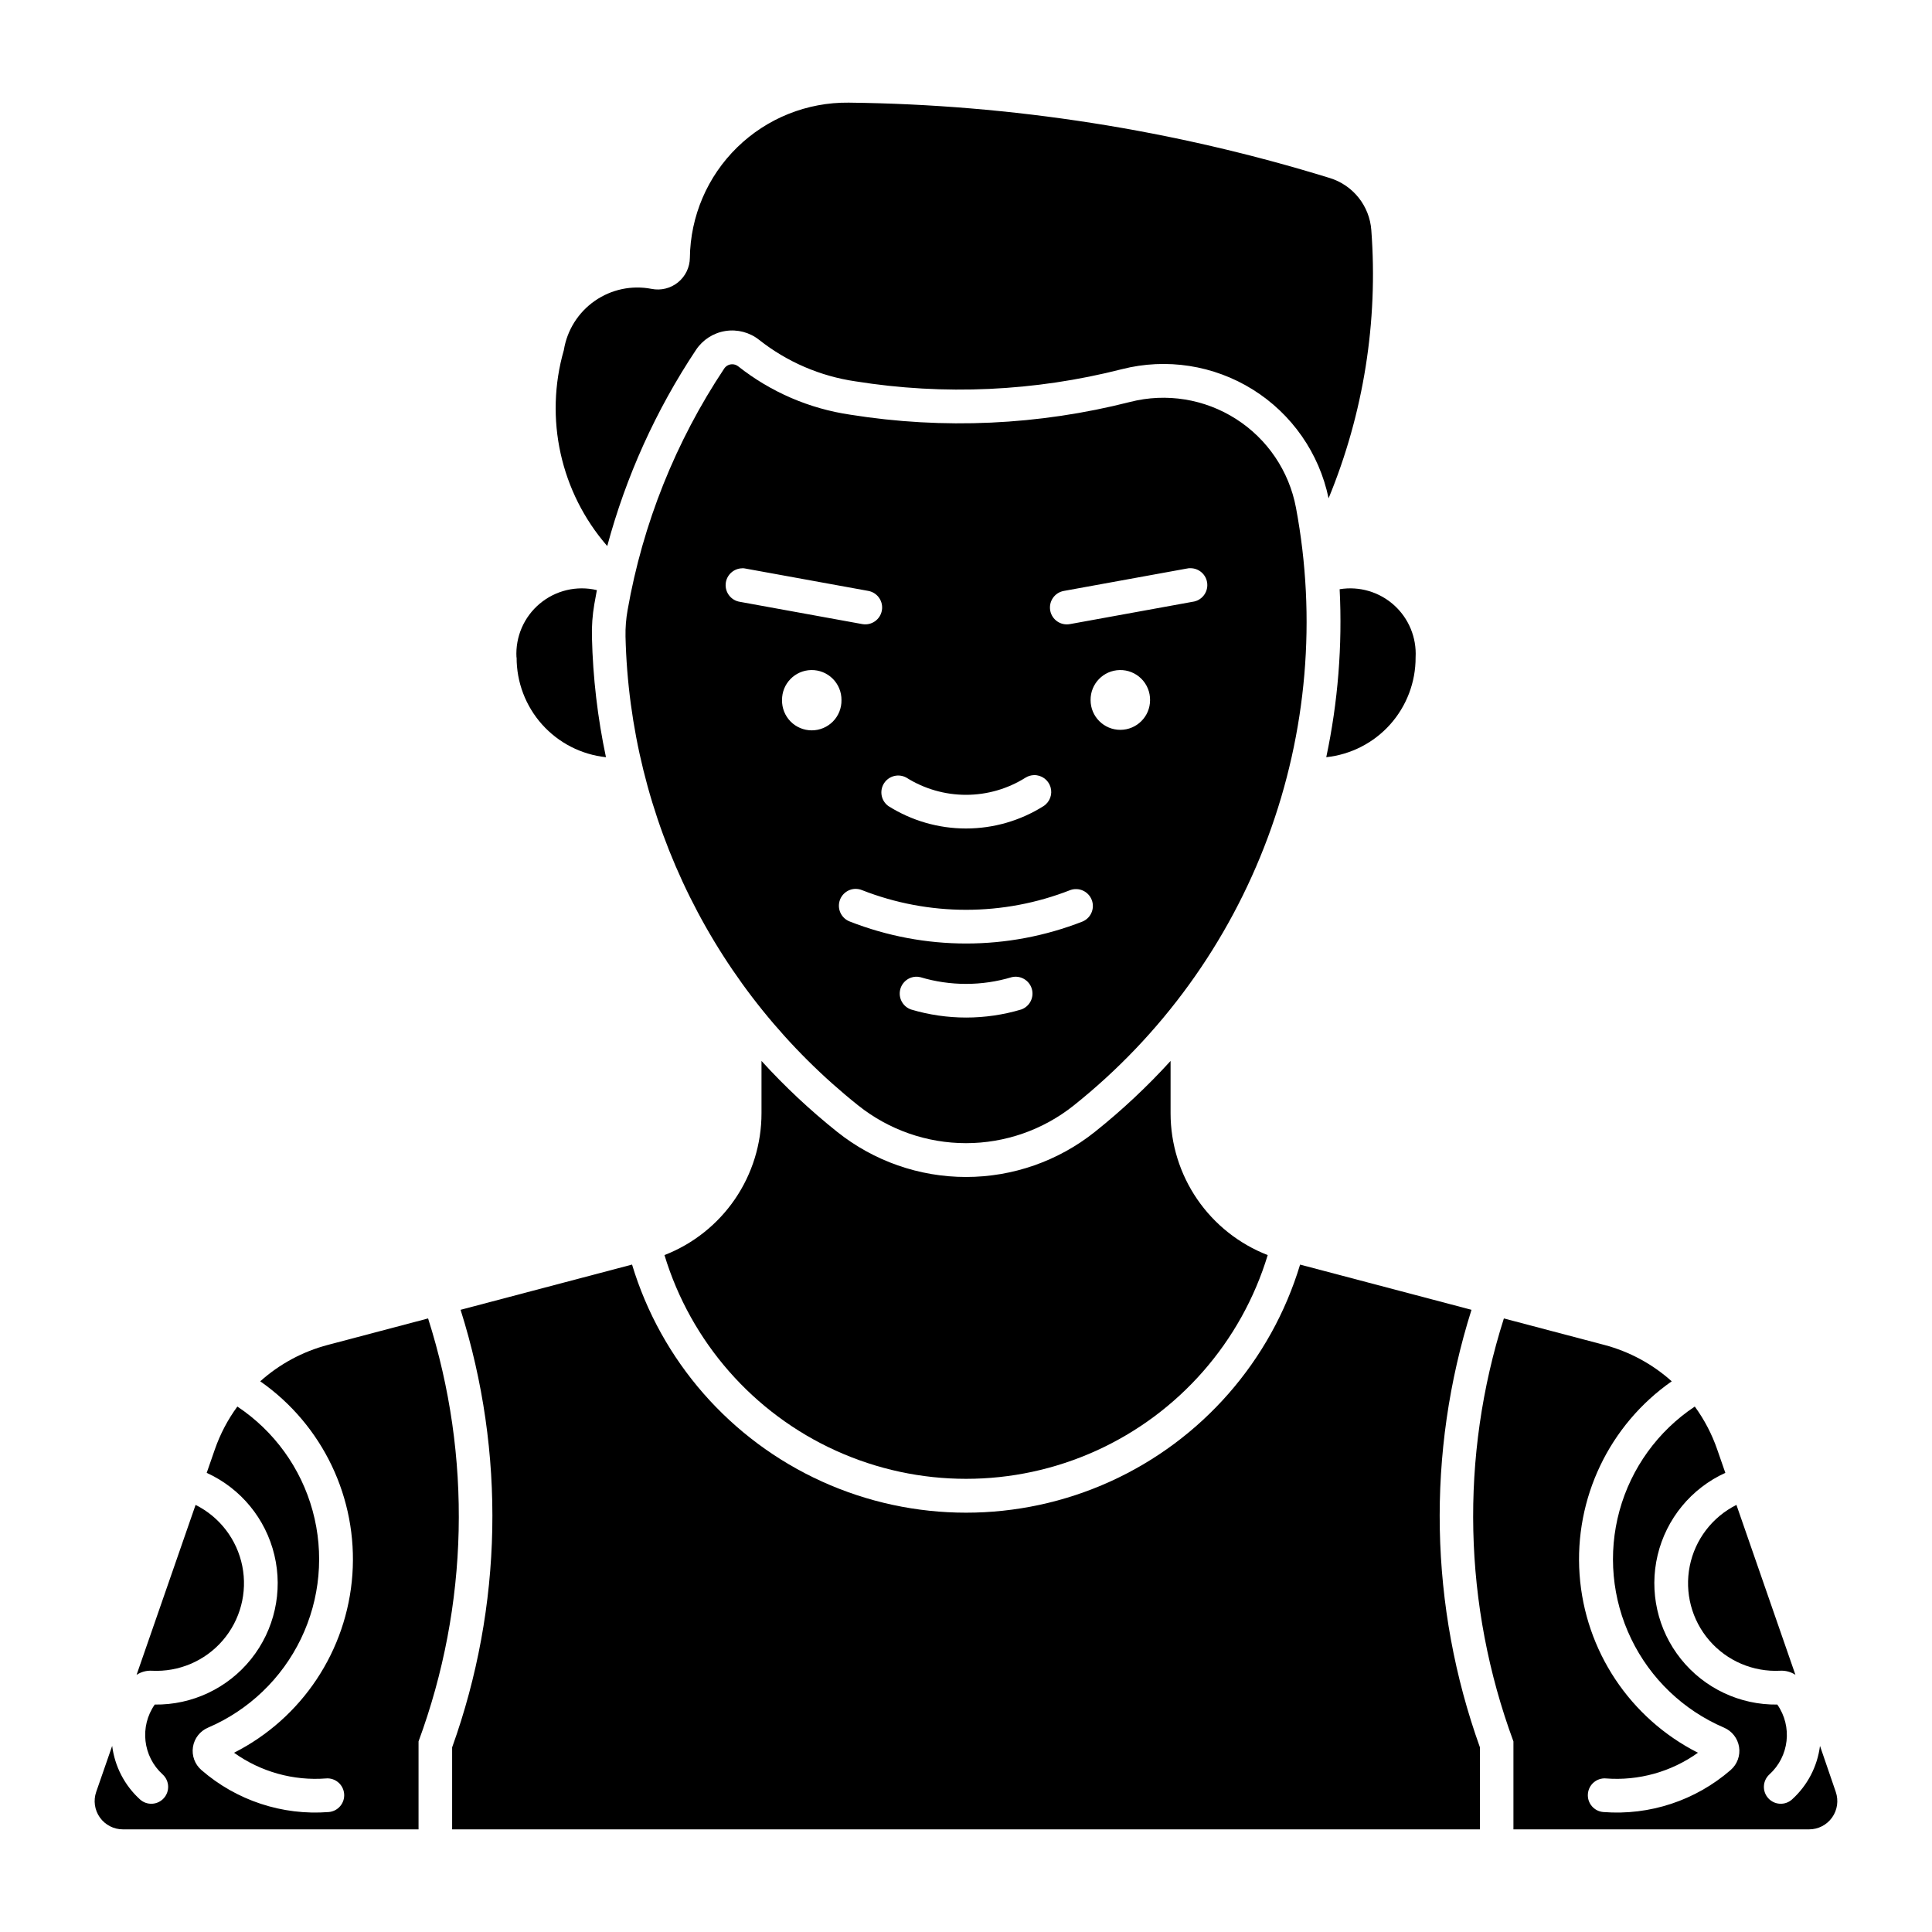 <?xml version="1.0" encoding="UTF-8"?>
<!-- The Best Svg Icon site in the world: iconSvg.co, Visit us! https://iconsvg.co -->
<svg fill="#000000" width="800px" height="800px" version="1.1" viewBox="144 144 512 512" xmlns="http://www.w3.org/2000/svg">
 <g>
  <path d="m337.86 240.54c-0.789 0.059-1.504 0.477-1.941 1.137-12.863 19.32-21.578 41.105-25.594 63.969-0.418 2.316-0.605 4.672-0.559 7.023 0.566 23.969 6.387 47.52 17.043 68.996 10.656 21.477 25.895 40.352 44.641 55.301 8.109 6.461 18.176 9.984 28.547 9.984 10.371 0 20.438-3.523 28.547-9.984 23.281-18.566 41.062-43.125 51.441-71.035 10.375-27.91 12.957-58.117 7.461-87.383-1.824-9.699-7.578-18.215-15.902-23.523-8.32-5.312-18.465-6.945-28.031-4.512-24.238 6.176-49.484 7.328-74.184 3.383-10.852-1.594-21.09-6.008-29.691-12.809-0.508-0.402-1.145-0.598-1.789-0.547zm121.5 54.043c2.383-0.066 4.402 1.75 4.578 4.129 0.18 2.383-1.539 4.481-3.91 4.773l-32.508 5.914 0.004-0.004c-2.43 0.445-4.758-1.164-5.203-3.59-0.441-2.43 1.164-4.758 3.594-5.199l32.508-5.914c0.219-0.055 0.441-0.094 0.668-0.113 0.113-0.004 0.223-0.004 0.336 0zm-118.6 0c0.301 0.008 0.598 0.043 0.891 0.109l32.508 5.914c2.402 0.469 3.981 2.777 3.543 5.184-0.438 2.41-2.727 4.016-5.141 3.609l-32.508-5.914c-2.289-0.367-3.914-2.434-3.742-4.746 0.176-2.316 2.094-4.109 4.414-4.133zm18.207 26.988c2.129-0.043 4.188 0.781 5.699 2.281 1.516 1.5 2.356 3.551 2.332 5.684 0.039 2.113-0.773 4.152-2.254 5.66-1.484 1.508-3.508 2.356-5.621 2.356s-4.141-0.848-5.621-2.356c-1.48-1.508-2.293-3.547-2.254-5.66-0.051-4.324 3.394-7.879 7.719-7.965zm81.781 0c2.129-0.043 4.188 0.781 5.699 2.281 1.516 1.5 2.356 3.551 2.332 5.684 0 4.352-3.531 7.879-7.883 7.879-4.352 0-7.879-3.527-7.879-7.879-0.051-4.328 3.402-7.887 7.731-7.965zm-22.73 27.84h-0.004c2.004-0.047 3.789 1.242 4.379 3.156 0.586 1.914-0.172 3.984-1.855 5.066-6.152 3.871-13.273 5.926-20.543 5.926-7.266 0-14.387-2.055-20.539-5.926-1.938-1.371-2.461-4.019-1.195-6.027 1.266-2.004 3.879-2.672 5.953-1.52 4.727 2.973 10.199 4.551 15.781 4.551 5.586 0 11.059-1.578 15.785-4.551 0.672-0.418 1.445-0.648 2.234-0.672zm-47.375 30.152h-0.004c0.609-0.016 1.215 0.094 1.777 0.32 17.746 6.965 37.469 6.965 55.215 0 2.273-0.816 4.785 0.316 5.676 2.562 0.891 2.246-0.164 4.793-2.379 5.754-19.852 7.789-41.914 7.789-61.762 0-1.988-0.777-3.152-2.844-2.781-4.945 0.367-2.098 2.168-3.644 4.301-3.695zm15.996 23.281-0.004-0.004c0.441-0.02 0.883 0.027 1.309 0.133 7.871 2.359 16.258 2.359 24.129 0 2.316-0.574 4.676 0.773 5.359 3.059s-0.551 4.703-2.801 5.496c-9.523 2.844-19.668 2.844-29.191 0-2.016-0.699-3.258-2.731-2.961-4.844s2.047-3.723 4.18-3.84z"/>
  <path d="m293.43 236.76c-5.223 18.145-0.895 37.699 11.496 51.949 4.973-18.492 12.918-36.047 23.523-51.988 1.781-2.684 4.606-4.496 7.785-5s6.426 0.348 8.945 2.348c7.391 5.84 16.188 9.629 25.508 10.988 23.508 3.762 47.535 2.668 70.605-3.215 11.824-3.016 24.363-1.066 34.715 5.394 10.348 6.461 17.602 16.875 20.082 28.82 9.277-22.492 13.156-46.844 11.32-71.105-0.234-3.129-1.406-6.113-3.363-8.566-1.957-2.457-4.606-4.266-7.602-5.195-41.328-12.766-84.281-19.5-127.53-19.988-11.035-0.121-21.664 4.141-29.559 11.855-7.891 7.711-12.398 18.238-12.531 29.273-0.031 2.523-1.18 4.902-3.137 6.492-1.961 1.59-4.523 2.227-7 1.738-5.242-1.023-10.676 0.121-15.059 3.176-4.383 3.051-7.344 7.75-8.199 13.023z"/>
  <path d="m280.87 318.22c-0.305-5.461 1.988-10.746 6.184-14.258 4.195-3.512 9.805-4.836 15.125-3.574-0.238 1.238-0.461 2.477-0.676 3.719-0.5 2.898-0.711 5.84-0.633 8.785 0.254 10.684 1.496 21.32 3.715 31.777-6.519-0.695-12.551-3.785-16.926-8.672-4.371-4.887-6.777-11.223-6.75-17.777z"/>
  <path d="m499.02 300.15c0.75 14.93-0.445 29.891-3.547 44.516 6.519-0.695 12.551-3.785 16.926-8.672 4.371-4.887 6.777-11.223 6.75-17.777 0.289-5.25-1.816-10.352-5.731-13.863-3.914-3.512-9.207-5.059-14.398-4.203z"/>
  <path d="m320.09 476.61c7.574-2.945 14.086-8.113 18.676-14.82 4.586-6.707 7.043-14.648 7.039-22.777v-13.852c6.18 6.789 12.891 13.078 20.066 18.801 9.699 7.734 21.734 11.949 34.137 11.949 12.406 0 24.441-4.215 34.137-11.949 7.18-5.723 13.891-12.012 20.07-18.801v13.852c0 8.133 2.457 16.074 7.051 22.785 4.598 6.707 11.113 11.871 18.691 14.812-6.977 23.02-23.543 41.918-45.457 51.848-21.91 9.93-47.039 9.93-68.953 0-21.91-9.93-38.477-28.828-45.457-51.848z"/>
  <path d="m569.62 615.3c-2.461-0.199-4.617 1.637-4.812 4.098-0.199 2.461 1.633 4.613 4.094 4.812 12.289 0.957 24.449-3.059 33.75-11.148 1.742-1.516 2.578-3.82 2.219-6.102-0.363-2.277-1.867-4.211-3.992-5.117-10.777-4.621-19.52-12.988-24.609-23.555-5.094-10.566-6.188-22.617-3.09-33.93 3.102-11.309 10.191-21.117 19.957-27.609 2.535 3.477 4.535 7.309 5.941 11.375l2.152 6.195c-9.023 4.113-15.641 12.156-17.941 21.805-2.297 9.645-0.016 19.809 6.18 27.547 6.199 7.742 15.621 12.188 25.535 12.055 4.059 5.828 3.156 13.766-2.113 18.531-1.805 1.664-1.934 4.469-0.285 6.289 1.648 1.82 4.453 1.969 6.285 0.336 4.094-3.695 6.727-8.734 7.422-14.203l4.18 12.188c0.793 2.285 0.43 4.816-0.973 6.789-1.402 1.973-3.672 3.144-6.094 3.144h-78.352v-23.305 0.004c-13.309-36.043-14.199-75.496-2.531-112.1l26.602 7.016c6.641 1.754 12.766 5.059 17.879 9.645-16.57 11.586-25.844 31.02-24.422 51.188 1.422 20.168 13.332 38.109 31.367 47.25-7.082 5.066-15.727 7.477-24.41 6.805z"/>
  <path d="m615.76 586.76c-7.152 0.367-14.078-2.586-18.762-8.008-4.684-5.418-6.602-12.699-5.199-19.723 1.402-7.023 5.969-13.008 12.375-16.215l15.633 45.039h0.004c-1.199-0.789-2.621-1.172-4.055-1.094z"/>
  <path d="m570.75 519.57c-9.965 6-17.059 15.797-19.645 27.137-2.586 11.34-0.445 23.246 5.934 32.973 1.324 2.062 0.738 4.809-1.312 6.152-2.051 1.344-4.801 0.785-6.164-1.254-7.227-11.016-9.973-24.375-7.684-37.348 2.293-12.973 9.445-24.586 20.008-32.461l-9.516-2.402c-2.394-0.609-3.844-3.039-3.234-5.43 0.605-2.394 3.035-3.844 5.43-3.238l14.395 3.625-0.004 0.004c2.625 0.66 4.594 2.836 4.992 5.516 0.398 2.676-0.855 5.332-3.176 6.727z"/>
  <path d="m311.48 479.13-45.426 11.984h0.004c11.965 37.855 11.176 78.594-2.238 115.96v21.727h272.38v-21.727c-13.414-37.363-14.199-78.102-2.238-115.96l-45.426-11.984h0.004c-7.703 25.52-26.043 46.473-50.32 57.488-24.277 11.012-52.125 11.012-76.398 0-24.277-11.016-42.621-31.969-50.32-57.488z"/>
  <path d="m230.39 615.3c2.461-0.199 4.613 1.637 4.812 4.098 0.199 2.461-1.637 4.613-4.094 4.812-12.293 0.957-24.453-3.059-33.75-11.148-1.742-1.516-2.578-3.82-2.219-6.102 0.359-2.277 1.867-4.211 3.992-5.117 10.781-4.617 19.523-12.984 24.621-23.547 5.094-10.566 6.195-22.617 3.098-33.93s-10.184-21.121-19.949-27.617c-2.543 3.473-4.555 7.309-5.969 11.375l-2.152 6.195c9.02 4.113 15.641 12.156 17.938 21.805 2.301 9.645 0.02 19.809-6.176 27.547-6.199 7.742-15.621 12.188-25.535 12.055-4.062 5.828-3.156 13.766 2.113 18.531 1.805 1.664 1.934 4.469 0.285 6.289-1.648 1.82-4.453 1.969-6.285 0.336-4.082-3.699-6.703-8.738-7.391-14.203l-4.231 12.188c-0.793 2.285-0.43 4.816 0.973 6.789 1.406 1.973 3.676 3.144 6.098 3.144h78.352v-23.305l-0.004 0.004c13.309-36.043 14.199-75.496 2.535-112.1l-26.57 7.016c-6.652 1.75-12.793 5.055-17.914 9.645 16.574 11.586 25.848 31.02 24.422 51.188-1.422 20.168-13.332 38.109-31.367 47.25 7.086 5.066 15.73 7.477 24.414 6.805z"/>
  <path d="m184.25 586.76c-1.434-0.078-2.856 0.305-4.055 1.094l15.637-45.039c6.41 3.207 10.977 9.191 12.379 16.215 1.402 7.027-0.52 14.305-5.203 19.727-4.684 5.418-11.609 8.371-18.762 8.004z"/>
  <path d="m229.26 519.57c9.969 6 17.062 15.797 19.648 27.137 2.586 11.34 0.445 23.246-5.934 32.973-1.324 2.062-0.738 4.809 1.312 6.152 2.051 1.344 4.801 0.785 6.164-1.254 7.223-11.016 9.973-24.375 7.684-37.348-2.293-12.973-9.449-24.586-20.008-32.461l9.516-2.402c2.394-0.609 3.84-3.039 3.234-5.43-0.605-2.394-3.035-3.844-5.43-3.238l-14.395 3.625 0.004 0.004c-2.625 0.66-4.594 2.836-4.992 5.516-0.398 2.676 0.855 5.332 3.176 6.727z"/>
 </g>
</svg>